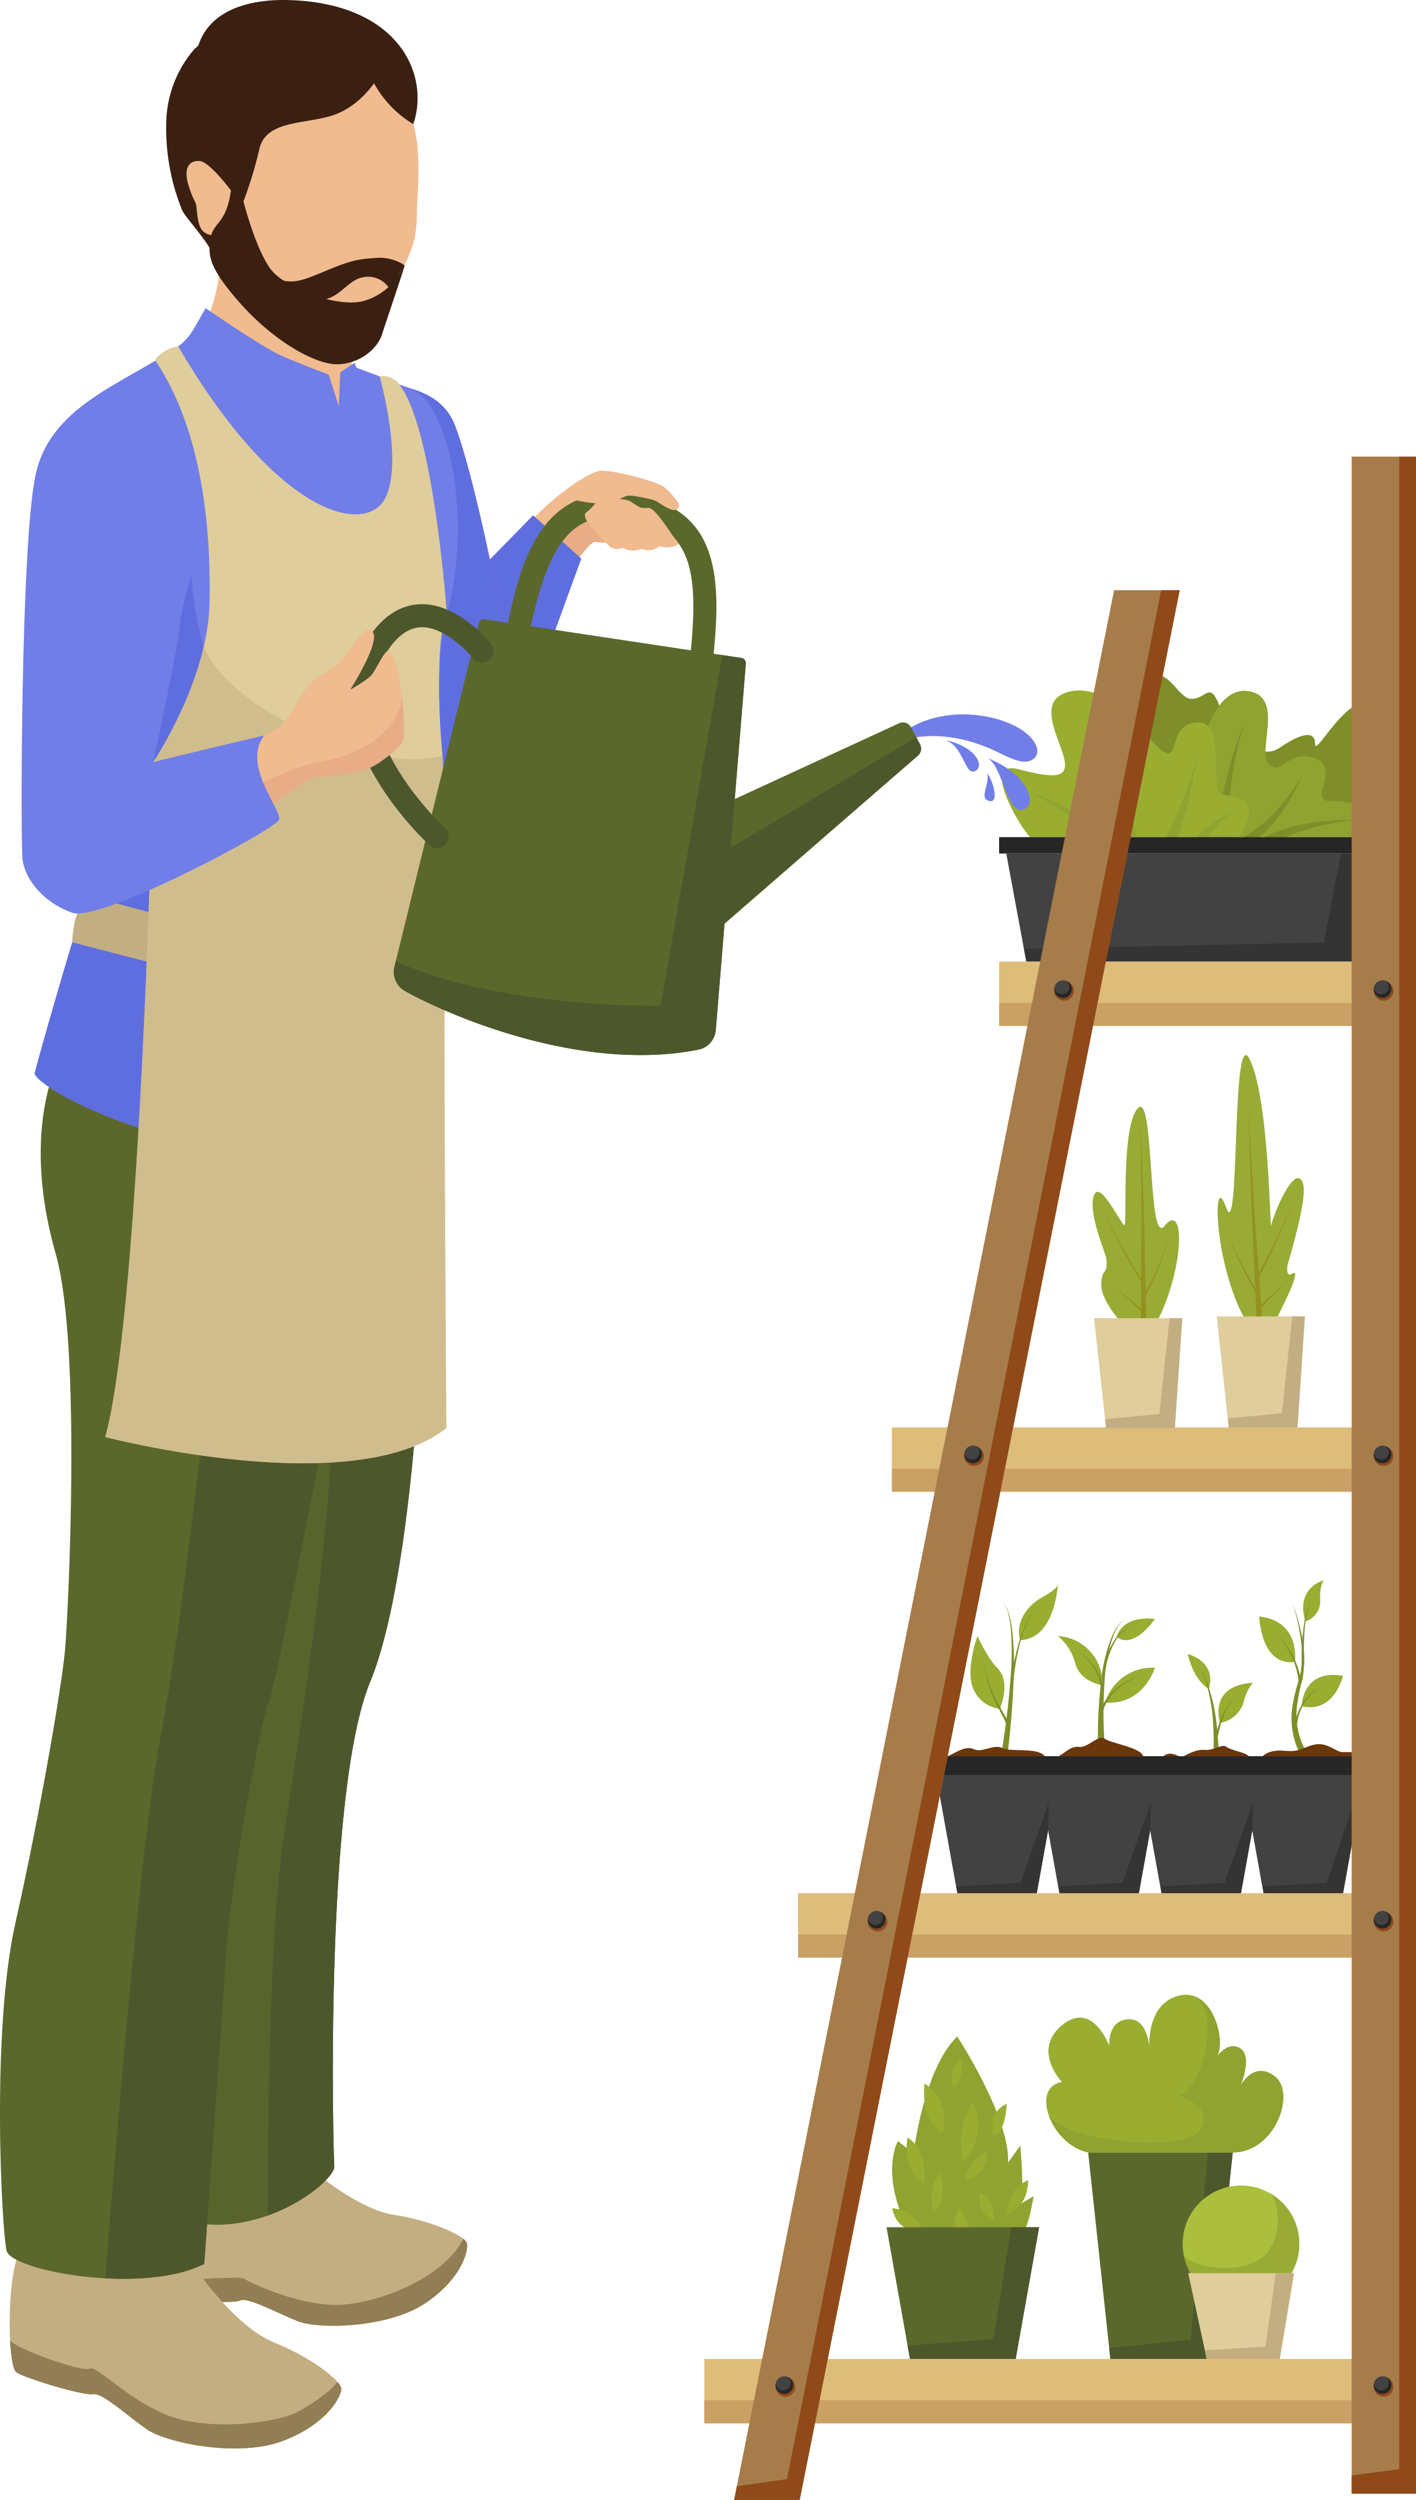 <svg xmlns="http://www.w3.org/2000/svg" width="311.529" height="549.894" viewBox="0 0 311.529 549.894">
  <g id="Grupo_30065" data-name="Grupo 30065" transform="translate(-234.426 -354.881)">
    <g id="Grupo_30000" data-name="Grupo 30000" transform="translate(429.468 802.83)">
      <g id="Grupo_29999" data-name="Grupo 29999" transform="translate(1.228)">
        <path id="Trazado_63544" data-name="Trazado 63544" d="M268.738,467.191c-7.974-14.1-3.443-21.759-3.443-21.759l3.443,2.72s2.143-18.488,9.6-25.745c0,0,11.543,17.586,11.211,27.722l2.653-3.708s1.008,10.382,0,12.856l2.926-1.731s-1.141,8.159-3.722,10.634S268.738,467.191,268.738,467.191Z" transform="translate(-264.013 -422.407)" fill="#90a22f"/>
        <path id="Trazado_63545" data-name="Trazado 63545" d="M266.678,437.732c-1.579-8.776,2.315-13.161,2.315-13.161S272.516,432.345,266.678,437.732Z" transform="translate(-251.12 -410.215)" fill="#9aad31"/>
        <path id="Trazado_63546" data-name="Trazado 63546" d="M264.7,425.761s-1.513,7.038,3.635,10.2C268.336,435.964,269.431,428.627,264.7,425.761Z" transform="translate(-261.303 -403.512)" fill="#9aad31"/>
        <path id="Trazado_63547" data-name="Trazado 63547" d="M266.431,432.5a8.665,8.665,0,0,1,4.69-6.269S272.043,431.1,266.431,432.5Z" transform="translate(-250.389 -400.887)" fill="#9aad31"/>
        <path id="Trazado_63548" data-name="Trazado 63548" d="M265.816,435.449s-1.745-4.8,1.287-8.511C267.1,426.938,269.4,432.046,265.816,435.449Z" transform="translate(-256.667 -396.881)" fill="#9aad31"/>
        <path id="Trazado_63549" data-name="Trazado 63549" d="M265.2,423.966s-1.234,8.047,4.013,10.906A9.862,9.862,0,0,0,265.2,423.966Z" transform="translate(-258.051 -413.624)" fill="#9aad31"/>
        <path id="Trazado_63550" data-name="Trazado 63550" d="M268.013,423.1s-3.091,2.853-1.619,6.647C266.395,429.751,268.869,427.714,268.013,423.1Z" transform="translate(-252.834 -418.48)" fill="#9aad31"/>
        <path id="Trazado_63551" data-name="Trazado 63551" d="M267.817,434.442s0-5.26,4.69-7.271C272.507,427.172,272.779,433.129,267.817,434.442Z" transform="translate(-242.581 -395.562)" fill="#9aad31"/>
        <path id="Trazado_63552" data-name="Trazado 63552" d="M269.952,433.842a5.365,5.365,0,0,1-2.866-6.262S270.5,428.894,269.952,433.842Z" transform="translate(-247.674 -393.264)" fill="#9aad31"/>
        <path id="Trazado_63553" data-name="Trazado 63553" d="M267.589,431.68s-1.519-5.181,2.925-7.038C270.514,424.642,270.209,431.3,267.589,431.68Z" transform="translate(-245.278 -409.816)" fill="#9aad31"/>
        <path id="Trazado_63554" data-name="Trazado 63554" d="M267.409,432.593s-2.561-.6-3.4-4.491c0,0,4.929.159,6.534,4.491Z" transform="translate(-264.011 -390.323)" fill="#9aad31"/>
        <path id="Trazado_63555" data-name="Trazado 63555" d="M267.008,433.19s-2.076-1.672,0-5.088c0,0,2.594,3.184,2.388,5.406S267.008,433.19,267.008,433.19Z" transform="translate(-252.339 -390.323)" fill="#9aad31"/>
      </g>
      <path id="Trazado_63556" data-name="Trazado 63556" d="M297.4,428.733H263.828l5.157,28.985h23.252Z" transform="translate(-263.828 -386.768)" fill="#5b682c"/>
      <path id="Trazado_63557" data-name="Trazado 63557" d="M287.329,428.733l-3.93,24.623-18.874,1.381.528,2.981h23.252l5.16-28.985Z" transform="translate(-259.896 -386.768)" fill="#4d572c"/>
    </g>
    <g id="Grupo_30001" data-name="Grupo 30001" transform="translate(464.594 793.651)">
      <path id="Trazado_63558" data-name="Trazado 63558" d="M302.329,426.253H270.514l4.89,45.44h22.038Z" transform="translate(-261.282 -391.563)" fill="#5b682c"/>
      <path id="Trazado_63559" data-name="Trazado 63559" d="M292.924,426.253l-3.824,41.2-17.889,1.83.261,2.414h22.038l4.887-45.44Z" transform="translate(-257.351 -391.563)" fill="#4d572c"/>
      <path id="Trazado_63560" data-name="Trazado 63560" d="M278.352,455.715c-8.239-1.751-12.81-14.435-5.745-15.476,0,0-6.72-6.952,0-12.511s10.375,4.518,10.375,4.518-.411-5.579,4.133-5.831,4.71,6.448,4.71,6.448-.869-9.825,6.514-11.649,10.474,9.99,8.319,13.466c0,0,2.448-3.628,5.188-1.817s0,8.246,0,8.246,2.912-5.765,7.6-2.1.033,16.71-9.281,16.71Z" transform="translate(-269.123 -421.023)" fill="#9aad31"/>
      <path id="Trazado_63561" data-name="Trazado 63561" d="M277.894,455.571h31.815c9.314,0,13.97-13.048,9.281-16.71s-7.6,2.1-7.6,2.1,2.74-6.428,0-8.246-5.187,1.817-5.187,1.817c1.851-2.992-.166-12.12-5.453-13.486l-.02.02c6.621,2,2.627,20.584-2.846,21.977,0,0,8.252,2.76,4.6,7.642s-28.677,2.886-33.275-3.33l-.006-.013C270.444,450.934,273.688,454.668,277.894,455.571Z" transform="translate(-268.665 -420.879)" fill="#90a22f"/>
    </g>
    <g id="Grupo_30002" data-name="Grupo 30002" transform="translate(494.62 835.62)">
      <path id="Trazado_63562" data-name="Trazado 63562" d="M299.315,440.179a12.833,12.833,0,1,1-12.829-12.83A12.83,12.83,0,0,1,299.315,440.179Z" transform="translate(-273.649 -427.35)" fill="#abbf3c"/>
      <path id="Trazado_63563" data-name="Trazado 63563" d="M299.084,438.754a12.836,12.836,0,0,0-6.474-11.151c2.3,1.937,2.707,9.984-1.221,13.765-4.445,4.259-15.51,2.852-17.7,0v.006a12.832,12.832,0,0,0,25.394-2.62Z" transform="translate(-273.418 -425.925)" fill="#99ab35"/>
      <path id="Trazado_63564" data-name="Trazado 63564" d="M277.909,449.136l-4.076-18.88h23.273l-3.125,18.88Z" transform="translate(-272.614 -410.976)" fill="#dfcd9c"/>
      <path id="Trazado_63565" data-name="Trazado 63565" d="M290,430.256l-2.282,16.157-13.336.792.415,1.931h16.072L294,430.256Z" transform="translate(-269.505 -410.976)" fill="#c3ae81"/>
    </g>
    <g id="Grupo_30004" data-name="Grupo 30004" transform="translate(454.24 503.362)">
      <path id="Trazado_63566" data-name="Trazado 63566" d="M280.108,401.97c-8.053-10.329-10.667-17.619-5.546-22.986s7.43,3.529,10.714,3.529,4.027-4.033,6.136,1.486,8.531,12.511,13.194,9.307,7.874-4,7.874-.876,7.29-11.96,12.9-8.75-4.73,14.581-1.519,16.332-3.337,7.874-3.337,9.042S280.108,401.97,280.108,401.97Z" transform="translate(-242.959 -377.263)" fill="#7f8e29"/>
      <path id="Trazado_63567" data-name="Trazado 63567" d="M275.79,399.023c-.4-8.08,3.522-22.541,11.337-21.142s1.678,13.115,4.312,16,4.372-3.4,10.2-1.274-1.619,9.42,3.211,9.42,13.022,1.313,11.908,7.947H273.853Z" transform="translate(-232.12 -374.316)" fill="#90a22f"/>
      <path id="Trazado_63568" data-name="Trazado 63568" d="M274.685,405.761s.975-6.919,2.581-13.685c.789-3.39,1.745-6.733,2.587-9.2s1.552-4.04,1.552-4.04-.564,1.639-1.187,4.146-1.274,5.911-1.751,9.321c-.995,6.819-1.347,13.685-1.347,13.685Z" transform="translate(-227.432 -368.41)" fill="#7f8e29"/>
      <path id="Trazado_63569" data-name="Trazado 63569" d="M275.474,394.864a17.916,17.916,0,0,0,2.653-1.5,33.881,33.881,0,0,0,5.347-4.491,41.415,41.415,0,0,0,6.163-8.279,41.659,41.659,0,0,1-5.234,9.082,35.583,35.583,0,0,1-5.035,5.333,21.37,21.37,0,0,1-2.793,2.037Z" transform="translate(-222.988 -358.495)" fill="#7f8e29"/>
      <path id="Trazado_63570" data-name="Trazado 63570" d="M276.14,386.667a20.274,20.274,0,0,1,3.237-1.638,38.229,38.229,0,0,1,7.357-2.11,53.722,53.722,0,0,1,10.912-.829,53.922,53.922,0,0,0-10.62,2.017,36.581,36.581,0,0,0-6.76,2.786,17.212,17.212,0,0,0-2.66,1.738Z" transform="translate(-219.235 -350.185)" fill="#7f8e29"/>
      <path id="Trazado_63571" data-name="Trazado 63571" d="M273.849,410.05c-2.627-2.7-10.859-17.068-2.62-14.952,7.94,2.043,11.171,2.162,10.1-2.415s-6.826-13.593,2.163-14.826,16.312,11.41,19.815,13.453.8-6.282,7.4-6.494,2.229,14.952,5.44,15.828,9.042.438,3.788,9.406Z" transform="translate(-267.035 -374.391)" fill="#9aad31"/>
      <path id="Trazado_63572" data-name="Trazado 63572" d="M277,401.511a109.542,109.542,0,0,0-2.162-11.344,55.551,55.551,0,0,0-2.421-7.583,26.433,26.433,0,0,0-1.605-3.257,26.611,26.611,0,0,1,1.95,3.1,56.383,56.383,0,0,1,3.244,7.376,111.681,111.681,0,0,1,3.4,11.271Z" transform="translate(-249.235 -365.633)" fill="#90a22f"/>
      <path id="Trazado_63573" data-name="Trazado 63573" d="M273.087,398.353s2.189-4.385,3.921-9.022c1.8-4.624,3.1-9.427,3.1-9.427s-.7,4.929-1.93,9.785c-1.161,4.863-2.846,9.646-2.846,9.646Z" transform="translate(-236.435 -362.382)" fill="#90a22f"/>
      <path id="Trazado_63574" data-name="Trazado 63574" d="M273.984,388.619a13.605,13.605,0,0,1,1.187-1.466,20.94,20.94,0,0,1,2.952-2.654,20.065,20.065,0,0,1,4.935-2.707,19.761,19.761,0,0,0-4.106,3.6,19.543,19.543,0,0,0-2.123,2.992,11.062,11.062,0,0,0-.7,1.413Z" transform="translate(-231.382 -351.746)" fill="#90a22f"/>
      <path id="Trazado_63575" data-name="Trazado 63575" d="M268.6,381.148a73.834,73.834,0,0,1,8.982,4.007,37.629,37.629,0,0,1,5.791,3.715,20.011,20.011,0,0,1,2.381,2.216l-1.917,1.512A17.626,17.626,0,0,0,282,390.4a36.631,36.631,0,0,0-5.048-4.2A74.726,74.726,0,0,0,268.6,381.148Z" transform="translate(-261.691 -355.379)" fill="#90a22f"/>
      <g id="Grupo_30003" data-name="Grupo 30003" transform="translate(0 35.659)">
        <rect id="Rectángulo_6117" data-name="Rectángulo 6117" width="87.342" height="3.603" fill="#262626"/>
        <path id="Trazado_63576" data-name="Trazado 63576" d="M310.7,383.182H267.8l4.407,23.781h76.981l4.407-23.781Z" transform="translate(-266.232 -379.579)" fill="#424242"/>
        <path id="Trazado_63577" data-name="Trazado 63577" d="M268.384,404.145l65.986-1.392,3.772-19.571h12.152l-4.407,23.781H268.905Z" transform="translate(-262.933 -379.579)" fill="#262626" opacity="0.5"/>
      </g>
    </g>
    <g id="Grupo_30006" data-name="Grupo 30006" transform="translate(439.654 702.462)">
      <path id="Trazado_63578" data-name="Trazado 63578" d="M277.594,417.324s.093-8.305,9.1-6.7C286.7,410.624,284.838,418.982,277.594,417.324Z" transform="translate(-196.459 -389.582)" fill="#9aad31"/>
      <path id="Trazado_63579" data-name="Trazado 63579" d="M276.188,408.482s.312,11.005,7.854,10C284.042,418.485,285.389,409.47,276.188,408.482Z" transform="translate(-204.38 -400.488)" fill="#9aad31"/>
      <path id="Trazado_63580" data-name="Trazado 63580" d="M278.166,416.332s-2.647-6.68,3.993-9.055c0,0-.975,1.36-.763,4.491A4.627,4.627,0,0,1,278.166,416.332Z" transform="translate(-196.168 -407.277)" fill="#9aad31"/>
      <path id="Trazado_63581" data-name="Trazado 63581" d="M279.078,441.132s-.212-.491-.57-1.353a17.719,17.719,0,0,1-1.048-3.795,18.321,18.321,0,0,1,.02-5.519,43.859,43.859,0,0,1,1.519-6.03c1.015-4,.438-8.285-.166-11.324a38.676,38.676,0,0,0-1.367-5.062,38.369,38.369,0,0,1,1.586,5.009,26.7,26.7,0,0,1,.644,11.556,42.588,42.588,0,0,0-1.241,5.97,17.079,17.079,0,0,0,.2,5.188,17.35,17.35,0,0,0,1.121,3.483l.6,1.28Z" transform="translate(-198.34 -402.922)" fill="#7f8e29"/>
      <path id="Trazado_63582" data-name="Trazado 63582" d="M275.185,419.5s-2.76-8.206,7.218-8.816a10.241,10.241,0,0,0-1.9,3.8A6.534,6.534,0,0,1,275.185,419.5Z" transform="translate(-212.001 -388.106)" fill="#9aad31"/>
      <path id="Trazado_63583" data-name="Trazado 63583" d="M273.816,409.721c1.406,6.07,4.61,7.728,4.61,7.728S280.708,412.01,273.816,409.721Z" transform="translate(-217.743 -393.508)" fill="#9aad31"/>
      <path id="Trazado_63584" data-name="Trazado 63584" d="M276.7,433.6a8.092,8.092,0,0,0,.2-1c.1-.577.206-1.526.279-2.634a61.19,61.19,0,0,0-.053-8.219,36.627,36.627,0,0,0-1.393-8.106,13.834,13.834,0,0,0-1.512-3.43,13.846,13.846,0,0,1,1.725,3.356,36.6,36.6,0,0,1,1.9,8.106,61.515,61.515,0,0,1,.544,8.339c-.007,1.154-.047,2.09-.126,2.813a9.258,9.258,0,0,1-.153,1.055Z" transform="translate(-215.501 -390.714)" fill="#7f8e29"/>
      <path id="Trazado_63585" data-name="Trazado 63585" d="M273.068,425.128a7.1,7.1,0,0,1-5.665-4.02c-2.143-3.953.743-11.98.743-11.98s2.13,4.776,4.318,6.972C275.722,419.344,273.068,425.128,273.068,425.128Z" transform="translate(-258.329 -396.849)" fill="#9aad31"/>
      <path id="Trazado_63586" data-name="Trazado 63586" d="M268.524,419.87c-1.141-3.33.988-7.344,4.876-9.473s3.417-3.011,3.417-3.011S276.318,419.558,268.524,419.87Z" transform="translate(-249.287 -406.669)" fill="#9aad31"/>
      <path id="Trazado_63587" data-name="Trazado 63587" d="M267.588,443.415s1.585-8.849,2.275-17.812a69.275,69.275,0,0,0,.073-12.332,18.862,18.862,0,0,0-.9-3.954l-.783-1.327s.305.471.836,1.307a18.5,18.5,0,0,1,1.068,3.947,68.913,68.913,0,0,1,.425,12.4c-.332,9.028-1.572,17.99-1.572,17.99Z" transform="translate(-252.829 -403.255)" fill="#7f8e29"/>
      <g id="Grupo_30005" data-name="Grupo 30005" transform="translate(0 8.428)">
        <path id="Trazado_63588" data-name="Trazado 63588" d="M270.847,435.592a102.9,102.9,0,0,1,.8-14.13,34.407,34.407,0,0,1,2.4-9.4,9.882,9.882,0,0,1,1.731-2.687c.577-.511.9-.8.9-.8s-.312.312-.862.849a9.827,9.827,0,0,0-1.566,2.727,33.923,33.923,0,0,0-1.891,9.393,101.949,101.949,0,0,0-.079,13.99Z" transform="translate(-234.523 -408.404)" fill="#7f8e29"/>
        <path id="Trazado_63589" data-name="Trazado 63589" d="M276.3,415.4s1.234-1.572,4.876-1.221,4.126-.935,6.753-1.4,4.6,1.685,5.917,1.685,3.94-.119,4.239.936Z" transform="translate(-203.749 -385.079)" fill="#6b360a"/>
        <path id="Trazado_63590" data-name="Trazado 63590" d="M273.01,415.058s1.1-1.307,3.41,0h1.061s2.594-1.639,4.6-1.413,3.834-1.44,4.8-.663,4.4,1.221,4.889,2.076l-12.73,1.526Z" transform="translate(-222.283 -384.739)" fill="#6b360a"/>
        <path id="Trazado_63591" data-name="Trazado 63591" d="M265.855,414.881c2.149-1,3.974-2.4,5.8-1.559s4.345-1.214,6.249-.259,7.728-.259,9.354,1.818C288.8,416.832,265.855,414.881,265.855,414.881Z" transform="translate(-262.592 -384.562)" fill="#6b360a"/>
        <path id="Trazado_63592" data-name="Trazado 63592" d="M288.229,443.23H270.77l-5.406-30.113h28.27Z" transform="translate(-265.363 -382.8)" fill="#424242"/>
        <path id="Trazado_63593" data-name="Trazado 63593" d="M291.613,443.23H274.154l-5.406-30.113h28.268Z" transform="translate(-246.292 -382.8)" fill="#424242"/>
        <path id="Trazado_63594" data-name="Trazado 63594" d="M295,443.23H277.539l-5.406-30.113H300.4Z" transform="translate(-227.221 -382.8)" fill="#424242"/>
        <path id="Trazado_63595" data-name="Trazado 63595" d="M298.381,443.23H280.924l-5.406-30.113h28.269Z" transform="translate(-208.151 -382.8)" fill="#424242"/>
        <path id="Trazado_63596" data-name="Trazado 63596" d="M338.544,413.118H265.363l5.406,30.113h17.459l2.5-13.917,2.5,13.917h17.459l2.5-13.917,2.5,13.917H333.14l2.5-13.917,2.5,13.917h17.457L361,413.118Z" transform="translate(-265.363 -382.8)" fill="#424242"/>
        <rect id="Rectángulo_6118" data-name="Rectángulo 6118" width="96.265" height="4.103" transform="translate(0 30.317)" fill="#262626"/>
        <path id="Trazado_63597" data-name="Trazado 63597" d="M280.253,432.312l-14.116.786h0l.269,1.5h17.459l2.5-13.917.135-6.03Z" transform="translate(-261 -374.167)" fill="#262626" opacity="0.5"/>
        <path id="Trazado_63598" data-name="Trazado 63598" d="M283.639,432.312l-14.114.786h0l.267,1.5h17.459l2.5-13.917.138-6.03Z" transform="translate(-241.916 -374.167)" fill="#262626" opacity="0.5"/>
        <path id="Trazado_63599" data-name="Trazado 63599" d="M287.029,432.312l-14.117.786h0l.27,1.5h17.459l2.5-13.917.135-6.03Z" transform="translate(-222.833 -374.167)" fill="#262626" opacity="0.5"/>
        <path id="Trazado_63600" data-name="Trazado 63600" d="M290.414,438.677l-14.114.786h0l.27,1.5h17.46l2.5-13.917,2.354-13.525Z" transform="translate(-203.748 -380.532)" fill="#262626" opacity="0.5"/>
        <path id="Trazado_63601" data-name="Trazado 63601" d="M269.525,416.557c1.493-.723,2.74-2.335,4.617-2.076s4.139-2.78,5.619-1.765,7.974,1.9,8.438,3.841Z" transform="translate(-241.917 -386.238)" fill="#6b360a"/>
        <path id="Trazado_63602" data-name="Trazado 63602" d="M279.311,419.954a10.434,10.434,0,0,0-9.8-10.826,11.678,11.678,0,0,1,3.814,6.056C274.5,419.364,279.311,419.954,279.311,419.954Z" transform="translate(-241.984 -405.277)" fill="#9aad31"/>
        <path id="Trazado_63603" data-name="Trazado 63603" d="M271.076,417.862a10.9,10.9,0,0,1,10.959-7.682S279.64,418.459,271.076,417.862Z" transform="translate(-233.179 -399.357)" fill="#9aad31"/>
        <path id="Trazado_63604" data-name="Trazado 63604" d="M271.459,412.617s.9-4.776,8.418-3.98C279.877,408.637,275.326,415.483,271.459,412.617Z" transform="translate(-231.021 -408.547)" fill="#9aad31"/>
        <path id="Trazado_63605" data-name="Trazado 63605" d="M275.173,418.356a8.478,8.478,0,0,0-1.493-4.836,16.83,16.83,0,0,0-3.5-3.907,16.8,16.8,0,0,1,3.741,3.748,8.994,8.994,0,0,1,1.831,5.042Z" transform="translate(-238.238 -402.545)" fill="#7f8e29"/>
        <path id="Trazado_63606" data-name="Trazado 63606" d="M271.01,418.338a18.391,18.391,0,0,1,2.348-5.977,8.161,8.161,0,0,1,3.164-3.025,7.753,7.753,0,0,1,1.91-.577,7.828,7.828,0,0,0-1.871.657,8.006,8.006,0,0,0-2.958,3.1,17.991,17.991,0,0,0-2.03,5.917Z" transform="translate(-233.551 -407.356)" fill="#7f8e29"/>
        <path id="Trazado_63607" data-name="Trazado 63607" d="M270.889,419.235a7.862,7.862,0,0,1,.7-2.076,11.228,11.228,0,0,1,2.926-3.675,14.841,14.841,0,0,1,4.014-2.362c1.174-.478,1.99-.71,1.99-.71A16.485,16.485,0,0,0,274.7,413.7a9.75,9.75,0,0,0-3.231,5.605Z" transform="translate(-234.232 -398.044)" fill="#7f8e29"/>
      </g>
      <path id="Trazado_63608" data-name="Trazado 63608" d="M272.052,424.279a9.668,9.668,0,0,0-.9-2.149c-.657-1.274-1.586-2.959-2.309-4.75a24.592,24.592,0,0,1-1.784-7.436,24.765,24.765,0,0,0,2.05,7.33c.783,1.731,1.758,3.37,2.474,4.624a10.879,10.879,0,0,1,1.021,2.222Z" transform="translate(-255.821 -392.252)" fill="#7f8e29"/>
      <path id="Trazado_63609" data-name="Trazado 63609" d="M267.925,426.114a55.593,55.593,0,0,1,1.652-9.466,26.588,26.588,0,0,1,2.408-6.143,6.748,6.748,0,0,1,1.931-2.269,6.781,6.781,0,0,0-1.851,2.315,26,26,0,0,0-2.2,6.17,54.9,54.9,0,0,0-1.367,9.433Z" transform="translate(-250.931 -401.874)" fill="#7f8e29"/>
      <path id="Trazado_63610" data-name="Trazado 63610" d="M274.7,421.144a29.035,29.035,0,0,1,1.691-5.466,13.426,13.426,0,0,1,2-3.376,6.431,6.431,0,0,1,1.313-1.194,6.548,6.548,0,0,0-1.247,1.254,13.4,13.4,0,0,0-1.8,3.423,28.54,28.54,0,0,0-1.386,5.453Z" transform="translate(-212.762 -385.7)" fill="#7f8e29"/>
      <path id="Trazado_63611" data-name="Trazado 63611" d="M276.689,408.99a21.662,21.662,0,0,1,3.947,5.042,16.651,16.651,0,0,1,1.97,6.143l-.57.033a16.2,16.2,0,0,0-1.652-6.043A21.656,21.656,0,0,0,276.689,408.99Z" transform="translate(-201.557 -397.627)" fill="#7f8e29"/>
      <path id="Trazado_63612" data-name="Trazado 63612" d="M277.355,420.951a11.7,11.7,0,0,1,1.844-6.163,10.633,10.633,0,0,1,3.138-3.078,11.528,11.528,0,0,1,1.751-.969,11.232,11.232,0,0,0-4.643,4.2,10.9,10.9,0,0,0-1.426,4.047,8.4,8.4,0,0,0-.093,1.917Z" transform="translate(-197.805 -387.756)" fill="#7f8e29"/>
      <path id="Trazado_63613" data-name="Trazado 63613" d="M277.6,422.714a60.9,60.9,0,0,1,.365-7.735,20.062,20.062,0,0,1,1.214-5.174,4.562,4.562,0,0,1,1.353-1.977,4.542,4.542,0,0,0-1.274,2.01,19.785,19.785,0,0,0-1,5.167,59.333,59.333,0,0,0-.08,7.682Z" transform="translate(-196.449 -404.173)" fill="#7f8e29"/>
    </g>
    <g id="Grupo_30021" data-name="Grupo 30021" transform="translate(389.382 455.316)">
      <g id="Grupo_30011" data-name="Grupo 30011" transform="translate(0 111.088)">
        <g id="Grupo_30007" data-name="Grupo 30007" transform="translate(64.858)">
          <rect id="Rectángulo_6119" data-name="Rectángulo 6119" width="84.641" height="14.154" fill="#debc7a"/>
        </g>
        <g id="Grupo_30008" data-name="Grupo 30008" transform="translate(41.266 102.461)">
          <rect id="Rectángulo_6120" data-name="Rectángulo 6120" width="107.707" height="14.147" fill="#debc7a"/>
        </g>
        <g id="Grupo_30009" data-name="Grupo 30009" transform="translate(20.626 204.915)">
          <rect id="Rectángulo_6121" data-name="Rectángulo 6121" width="127.821" height="14.153" fill="#debc7a"/>
        </g>
        <g id="Grupo_30010" data-name="Grupo 30010" transform="translate(0 307.376)">
          <rect id="Rectángulo_6122" data-name="Rectángulo 6122" width="147.919" height="14.147" fill="#debc7a"/>
        </g>
      </g>
      <rect id="Rectángulo_6123" data-name="Rectángulo 6123" width="149.497" height="5.063" transform="translate(0 427.547)" fill="#cba065"/>
      <rect id="Rectángulo_6124" data-name="Rectángulo 6124" width="125.912" height="5.07" transform="translate(20.626 325.087)" fill="#cba065"/>
      <rect id="Rectángulo_6125" data-name="Rectángulo 6125" width="107.044" height="5.063" transform="translate(41.266 222.633)" fill="#cba065"/>
      <rect id="Rectángulo_6126" data-name="Rectángulo 6126" width="83.46" height="5.07" transform="translate(64.858 120.172)" fill="#cba065"/>
      <path id="Trazado_63614" data-name="Trazado 63614" d="M258.773,794.525H273.2L356.8,374.45H342.368Z" transform="translate(-252.216 -345.066)" fill="#a67c4b"/>
      <g id="Grupo_30012" data-name="Grupo 30012" transform="translate(142.423)">
        <rect id="Rectángulo_6127" data-name="Rectángulo 6127" width="14.15" height="448.077" fill="#a67c4b"/>
      </g>
      <path id="Trazado_63615" data-name="Trazado 63615" d="M289.71,370.021v442.7l-10.455,1.365V818.1H293.4V370.021Z" transform="translate(-136.831 -370.021)" fill="#904a19"/>
      <path id="Trazado_63616" data-name="Trazado 63616" d="M352.72,374.45,270.4,789.944,259.377,791.5l-.6,3.026H273.2L356.8,374.45Z" transform="translate(-252.216 -345.066)" fill="#904a19"/>
      <g id="Grupo_30013" data-name="Grupo 30013" transform="translate(76.992 115.195)">
        <path id="Trazado_63617" data-name="Trazado 63617" d="M273.716,389.573a2.163,2.163,0,1,1-2.163-2.163A2.163,2.163,0,0,1,273.716,389.573Z" transform="translate(-269.391 -387.251)" fill="#904a19"/>
        <path id="Trazado_63618" data-name="Trazado 63618" d="M273.272,389.323a1.94,1.94,0,1,1-1.944-1.937A1.941,1.941,0,0,1,273.272,389.323Z" transform="translate(-269.391 -387.386)" fill="#424242"/>
        <path id="Trazado_63619" data-name="Trazado 63619" d="M272.111,387.41a1.654,1.654,0,1,1-2.7,1.512c-.007.086-.02.173-.02.265a1.94,1.94,0,1,0,2.72-1.778Z" transform="translate(-269.391 -387.251)" fill="#262626"/>
      </g>
      <g id="Grupo_30014" data-name="Grupo 30014" transform="translate(147.276 115.195)">
        <path id="Trazado_63620" data-name="Trazado 63620" d="M284.311,389.573a2.163,2.163,0,1,1-2.162-2.163A2.163,2.163,0,0,1,284.311,389.573Z" transform="translate(-279.986 -387.251)" fill="#904a19"/>
        <path id="Trazado_63621" data-name="Trazado 63621" d="M283.86,389.323a1.937,1.937,0,1,1-1.937-1.937A1.935,1.935,0,0,1,283.86,389.323Z" transform="translate(-279.986 -387.386)" fill="#424242"/>
        <path id="Trazado_63622" data-name="Trazado 63622" d="M282.706,387.41a1.654,1.654,0,1,1-2.7,1.512,1.7,1.7,0,0,0-.02.265,1.937,1.937,0,1,0,2.72-1.778Z" transform="translate(-279.986 -387.251)" fill="#262626"/>
      </g>
      <g id="Grupo_30015" data-name="Grupo 30015" transform="translate(57.184 217.546)">
        <path id="Trazado_63623" data-name="Trazado 63623" d="M270.73,405a2.163,2.163,0,1,1-2.163-2.162A2.163,2.163,0,0,1,270.73,405Z" transform="translate(-266.405 -402.674)" fill="#904a19"/>
        <path id="Trazado_63624" data-name="Trazado 63624" d="M270.279,404.752a1.937,1.937,0,1,1-1.937-1.937A1.937,1.937,0,0,1,270.279,404.752Z" transform="translate(-266.405 -402.815)" fill="#424242"/>
        <path id="Trazado_63625" data-name="Trazado 63625" d="M269.125,402.84a1.653,1.653,0,1,1-2.7,1.506,1.87,1.87,0,0,0-.02.265,1.937,1.937,0,1,0,2.72-1.771Z" transform="translate(-266.405 -402.674)" fill="#262626"/>
      </g>
      <g id="Grupo_30016" data-name="Grupo 30016" transform="translate(147.276 217.546)">
        <path id="Trazado_63626" data-name="Trazado 63626" d="M284.311,405a2.163,2.163,0,1,1-2.162-2.162A2.163,2.163,0,0,1,284.311,405Z" transform="translate(-279.986 -402.674)" fill="#904a19"/>
        <path id="Trazado_63627" data-name="Trazado 63627" d="M283.86,404.752a1.937,1.937,0,1,1-1.937-1.937A1.936,1.936,0,0,1,283.86,404.752Z" transform="translate(-279.986 -402.815)" fill="#424242"/>
        <path id="Trazado_63628" data-name="Trazado 63628" d="M282.706,402.84a1.653,1.653,0,1,1-2.7,1.506,1.835,1.835,0,0,0-.02.265,1.937,1.937,0,1,0,2.72-1.771Z" transform="translate(-279.986 -402.674)" fill="#262626"/>
      </g>
      <g id="Grupo_30017" data-name="Grupo 30017" transform="translate(35.956 319.897)">
        <path id="Trazado_63629" data-name="Trazado 63629" d="M267.53,420.433a2.163,2.163,0,1,1-2.162-2.163A2.157,2.157,0,0,1,267.53,420.433Z" transform="translate(-263.205 -418.097)" fill="#904a19"/>
        <path id="Trazado_63630" data-name="Trazado 63630" d="M267.086,420.188a1.94,1.94,0,1,1-1.937-1.944A1.94,1.94,0,0,1,267.086,420.188Z" transform="translate(-263.205 -418.244)" fill="#424242"/>
        <path id="Trazado_63631" data-name="Trazado 63631" d="M265.932,418.27a1.64,1.64,0,0,1,.584,1.26,1.654,1.654,0,0,1-3.29.246,1.779,1.779,0,0,0-.02.265,1.94,1.94,0,1,0,2.727-1.771Z" transform="translate(-263.205 -418.097)" fill="#262626"/>
      </g>
      <g id="Grupo_30018" data-name="Grupo 30018" transform="translate(147.276 319.897)">
        <path id="Trazado_63632" data-name="Trazado 63632" d="M284.311,420.433a2.163,2.163,0,1,1-2.162-2.163A2.157,2.157,0,0,1,284.311,420.433Z" transform="translate(-279.986 -418.097)" fill="#904a19"/>
        <path id="Trazado_63633" data-name="Trazado 63633" d="M283.86,420.188a1.937,1.937,0,1,1-1.937-1.944A1.935,1.935,0,0,1,283.86,420.188Z" transform="translate(-279.986 -418.244)" fill="#424242"/>
        <path id="Trazado_63634" data-name="Trazado 63634" d="M282.706,418.27a1.653,1.653,0,1,1-2.7,1.506,1.763,1.763,0,0,0-.02.265,1.937,1.937,0,1,0,2.72-1.771Z" transform="translate(-279.986 -418.097)" fill="#262626"/>
      </g>
      <g id="Grupo_30019" data-name="Grupo 30019" transform="translate(15.677 422.262)">
        <path id="Trazado_63635" data-name="Trazado 63635" d="M264.473,435.861a2.163,2.163,0,1,1-2.163-2.163A2.163,2.163,0,0,1,264.473,435.861Z" transform="translate(-260.148 -433.539)" fill="#904a19"/>
        <path id="Trazado_63636" data-name="Trazado 63636" d="M264.022,435.612a1.937,1.937,0,1,1-1.937-1.937A1.929,1.929,0,0,1,264.022,435.612Z" transform="translate(-260.148 -433.675)" fill="#424242"/>
        <path id="Trazado_63637" data-name="Trazado 63637" d="M262.868,433.7a1.654,1.654,0,1,1-2.7,1.512,1.706,1.706,0,0,0-.02.266,1.937,1.937,0,1,0,2.72-1.778Z" transform="translate(-260.148 -433.539)" fill="#262626"/>
      </g>
      <g id="Grupo_30020" data-name="Grupo 30020" transform="translate(147.276 422.262)">
        <path id="Trazado_63638" data-name="Trazado 63638" d="M284.311,435.861a2.163,2.163,0,1,1-2.162-2.163A2.163,2.163,0,0,1,284.311,435.861Z" transform="translate(-279.986 -433.539)" fill="#904a19"/>
        <path id="Trazado_63639" data-name="Trazado 63639" d="M283.86,435.612a1.937,1.937,0,1,1-1.937-1.937A1.929,1.929,0,0,1,283.86,435.612Z" transform="translate(-279.986 -433.675)" fill="#424242"/>
        <path id="Trazado_63640" data-name="Trazado 63640" d="M282.706,433.7a1.654,1.654,0,1,1-2.7,1.512,1.706,1.706,0,0,0-.02.266,1.937,1.937,0,1,0,2.72-1.778Z" transform="translate(-279.986 -433.539)" fill="#262626"/>
      </g>
    </g>
    <g id="Grupo_30022" data-name="Grupo 30022" transform="translate(502.104 586.957)">
      <path id="Trazado_63641" data-name="Trazado 63641" d="M290.153,436.207c2.275-7.748,4.245-15.782,3.43-18.13-1.692-4.909-6.7,7.251-6.972,9.267s-.4-27.211-4.644-36.366-2.143,41.407-5.32,32.333-2.726,14.455,5.32,26.548l2.886,2.813s.232-.663.624-1.811l.259.829s5.095-9.313,5.977-12.637S289.748,440.519,290.153,436.207Z" transform="translate(-274.605 -389.865)" fill="#99ab35"/>
      <path id="Trazado_63642" data-name="Trazado 63642" d="M277.421,422.956l-2.644-24.426h19.4l-1.62,24.426Z" transform="translate(-274.777 -341.047)" fill="#dfcd9c"/>
      <path id="Trazado_63643" data-name="Trazado 63643" d="M289.328,398.53l-2.252,21.288-11.933,1.162.214,1.976H290.5l1.62-24.426Z" transform="translate(-272.713 -341.047)" fill="#c3ae81"/>
      <path id="Trazado_63644" data-name="Trazado 63644" d="M277.457,437.724s-.531-11.529-1.062-23.059c-.179-5.771-.358-11.543-.5-15.875-.093-4.325-.007-7.211-.007-7.211s-.006,2.886.2,7.2c.252,4.325.584,10.083.916,15.848.836,11.51,1.672,23.012,1.672,23.012Z" transform="translate(-268.708 -380.204)" fill="#94921f"/>
      <path id="Trazado_63645" data-name="Trazado 63645" d="M275.144,395.626a15.879,15.879,0,0,0,.663,2.388,40.227,40.227,0,0,0,2.2,4.969c1.8,3.529,3.96,6.839,3.96,6.839l-.411.265s-2.07-3.4-3.768-7a40.646,40.646,0,0,1-2.057-5.055A15.731,15.731,0,0,1,275.144,395.626Z" transform="translate(-272.711 -357.41)" fill="#94921f"/>
      <path id="Trazado_63646" data-name="Trazado 63646" d="M284.327,394.6s-1.585,4.564-3.622,8.949c-1.983,4.4-4.159,8.71-4.159,8.71l-.438-.226s2.282-4.252,4.378-8.6C282.629,399.116,284.327,394.6,284.327,394.6Z" transform="translate(-267.28 -363.196)" fill="#94921f"/>
      <path id="Trazado_63647" data-name="Trazado 63647" d="M276.162,403.339s1.612-1.605,3.31-3.118c1.678-1.539,3.509-2.892,3.509-2.892s-1.758,1.453-3.343,3.065c-1.605,1.605-3.125,3.284-3.125,3.284Z" transform="translate(-266.976 -347.816)" fill="#94921f"/>
    </g>
    <g id="Grupo_30023" data-name="Grupo 30023" transform="translate(474.805 598.332)">
      <path id="Trazado_63648" data-name="Trazado 63648" d="M273.6,424.517c-2.647-7.145-3.35-10.913-2.727-13.175,1.3-4.723,6.793,7.98,6.919,6.07.272-4.319-.5-20.525,2.488-25.089,4.166-6.355,2.3,30.243,6.183,25.487,4.882-5.984,4.352,10.839-2.541,22.72l-2.567,2.826-.7-1.658-.192.789s-8.14-6.879-7.907-12.186C272.7,427.051,274.251,428.557,273.6,424.517Z" transform="translate(-270.662 -391.58)" fill="#99ab35"/>
      <path id="Trazado_63649" data-name="Trazado 63649" d="M273.633,435.59s-.219-10.886-.444-21.779c-.186-5.439-.378-10.879-.524-14.959-.179-4.08-.438-6.793-.438-6.793s.186,2.713.259,6.8c.033,4.08.08,9.519.126,14.966-.073,10.879-.146,21.765-.146,21.765Z" transform="translate(-261.845 -388.875)" fill="#94921f"/>
      <path id="Trazado_63650" data-name="Trazado 63650" d="M277.917,395.823a15.359,15.359,0,0,1-.478,2.282,39.235,39.235,0,0,1-1.784,4.823c-1.486,3.429-3.337,6.687-3.337,6.687l.411.219s1.758-3.33,3.144-6.819a38.311,38.311,0,0,0,1.632-4.889A14.65,14.65,0,0,0,277.917,395.823Z" transform="translate(-261.332 -367.676)" fill="#94921f"/>
      <path id="Trazado_63651" data-name="Trazado 63651" d="M271,394.994s1.791,4.193,4.006,8.186c2.163,4.02,4.5,7.947,4.5,7.947l.4-.239s-2.435-3.854-4.7-7.814C272.9,399.134,271,394.994,271,394.994Z" transform="translate(-268.746 -372.346)" fill="#94921f"/>
      <path id="Trazado_63652" data-name="Trazado 63652" d="M278.189,402.781s-1.639-1.406-3.35-2.727c-1.692-1.347-3.516-2.5-3.516-2.5s1.758,1.254,3.37,2.674,3.178,2.892,3.178,2.892Z" transform="translate(-266.938 -357.924)" fill="#94921f"/>
      <path id="Trazado_63653" data-name="Trazado 63653" d="M273.354,422.757,270.71,398.59h19.4l-1.623,24.168Z" transform="translate(-270.392 -352.089)" fill="#dfcd9c"/>
      <path id="Trazado_63654" data-name="Trazado 63654" d="M285.26,398.59l-2.254,21.069-11.929,1.151.213,1.948h15.138l1.623-24.168Z" transform="translate(-268.327 -352.089)" fill="#c3ae81"/>
    </g>
    <g id="Grupo_30064" data-name="Grupo 30064" transform="translate(234.426 354.881)">
      <g id="Grupo_30024" data-name="Grupo 30024" transform="translate(191 157.145)">
        <path id="Trazado_63655" data-name="Trazado 63655" d="M272.649,381.4c9.2-5.26,22.1-2.421,26.3,2.2,2.017,2.222,1.9,4.139.212,5.035-2.388,1.28-6.209-1.36-9.678-2.78-6.68-2.713-14.621-3.947-23.516,0S272.649,381.4,272.649,381.4Z" transform="translate(-263.218 -378.569)" fill="#717ee7"/>
        <path id="Trazado_63656" data-name="Trazado 63656" d="M265.756,379.416c6.965,1.42,8.9,5.864,6.66,6.853C270.094,387.3,269.995,380.63,265.756,379.416Z" transform="translate(-248.922 -373.801)" fill="#717ee7"/>
        <path id="Trazado_63657" data-name="Trazado 63657" d="M267.174,380.014c3.29,1.7,4.152,11.748,7.476,11.437S277.476,384.22,267.174,380.014Z" transform="translate(-240.934 -370.432)" fill="#717ee7"/>
        <path id="Trazado_63658" data-name="Trazado 63658" d="M267.706,380.522c.5,2.64-2.05,5.765.59,6.116C270.28,386.9,268.934,382.253,267.706,380.522Z" transform="translate(-241.466 -367.57)" fill="#717ee7"/>
      </g>
      <g id="Grupo_30025" data-name="Grupo 30025" transform="translate(30.4 473.814)">
        <path id="Trazado_63659" data-name="Trazado 63659" d="M239.018,435.029c-.239,7.437,3.921,21.778,5.758,22.621s14.939,1.671,16.677.882,7.974,2.693,12.63,4.537,19.881,1.526,28.034-3.907,9.692-11.848,9.174-13.347-7.45-4.8-15.947-6.123-19.3-10.707-21.626-13.049S239.018,435.029,239.018,435.029Z" transform="translate(-239.008 -426.306)" fill="#c3ae81"/>
      </g>
      <g id="Grupo_30026" data-name="Grupo 30026" transform="translate(34.045 492.448)">
        <path id="Trazado_63660" data-name="Trazado 63660" d="M308.2,429.991a2.316,2.316,0,0,0-.77-.876c-4.266,8.558-17.838,13.8-26.362,14.481-9.062.723-20.7-4.916-21.851-5.692-1.061-.71-15.078.723-19.656,0,.8,2.169,1.572,3.668,2.123,3.921,1.844.842,14.939,1.671,16.677.882s7.974,2.693,12.63,4.537,19.881,1.526,28.034-3.907S308.714,431.49,308.2,429.991Z" transform="translate(-239.558 -429.115)" fill="#917e54"/>
      </g>
      <g id="Grupo_30027" data-name="Grupo 30027" transform="translate(32.009 224.818)">
        <path id="Trazado_63661" data-name="Trazado 63661" d="M300.094,394.894c2.461,45.832-1.287,114.531-11.41,139s-8.153,103.386-7.894,106.563-15.563,15.954-32.094,12.166-6.335-66.423-6.335-66.423l16.916-133.688,29.5-63.743Z" transform="translate(-239.251 -388.771)" fill="#5b682c"/>
      </g>
      <g id="Grupo_30028" data-name="Grupo 30028" transform="translate(32.009 224.818)" opacity="0.2">
        <path id="Trazado_63662" data-name="Trazado 63662" d="M300.094,394.894c2.461,45.832-1.287,114.531-11.41,139s-8.153,103.386-7.894,106.563-15.563,15.954-32.094,12.166-6.335-66.423-6.335-66.423l16.916-133.688,29.5-63.743Z" transform="translate(-239.251 -388.771)" fill="#4d572c"/>
      </g>
      <path id="Trazado_63663" data-name="Trazado 63663" d="M246.916,567.144c-3.337,21.619-3.609,66.1-3.609,84.148,8.67-3.1,14.8-8.843,14.634-10.833-.259-3.177-2.236-82.1,7.894-106.563s13.871-93.17,11.41-139l-11.317-6.123-8.02,78.218C257.437,501.059,250.949,541.034,246.916,567.144Z" transform="translate(-184.393 -163.953)" fill="#4d572c"/>
      <g id="Grupo_30029" data-name="Grupo 30029" transform="translate(2.12 495.438)">
        <path id="Trazado_63664" data-name="Trazado 63664" d="M236.241,431.2c-2.216,7.609-1.738,23.4-.073,24.7s14.919,5.274,16.916,4.876,7.483,4.677,11.781,7.682,20.041,6.3,29.872,2.634,13.108-9.924,12.969-11.6-6.388-6.72-14.78-10.1-17.009-15.636-18.773-18.607S236.241,431.2,236.241,431.2Z" transform="translate(-234.745 -429.566)" fill="#c3ae81"/>
      </g>
      <g id="Grupo_30030" data-name="Grupo 30030" transform="translate(0 220.115)">
        <path id="Trazado_63665" data-name="Trazado 63665" d="M255.568,388.062c-13.659,14.521-14.6,35.7-8.883,55.7s2.746,79.531,2.036,87.26-5.453,35.716-10.886,59.809-3.005,67.816-1.964,72.208,29.865,9.745,43.484,2.9c0,0,3.94-53.979,4.79-68.108s7.469-50.96,9.446-55.59,19.3-94.888,19.888-105.157,3.164-36.054,3.164-36.054Z" transform="translate(-234.426 -388.062)" fill="#5b682c"/>
      </g>
      <g id="Grupo_30031" data-name="Grupo 30031" transform="translate(2.216 514.644)">
        <path id="Trazado_63666" data-name="Trazado 63666" d="M307.625,443.181a2.994,2.994,0,0,0-.823-1.406c-1.891,2.368-5.911,5.015-8.916,6.654-3.443,1.871-16.412,4.073-26.017,1.473s-18.077-12.007-19.576-11.078-17.427-4.7-17.466-6.362l-.066.206c.2,3.635.67,6.4,1.327,6.919,1.665,1.3,14.919,5.274,16.916,4.876s7.483,4.677,11.788,7.682,20.034,6.3,29.865,2.634S307.764,444.853,307.625,443.181Z" transform="translate(-234.76 -432.461)" fill="#917e54"/>
      </g>
      <g id="Grupo_30032" data-name="Grupo 30032" transform="translate(23.159 228.944)">
        <path id="Trazado_63667" data-name="Trazado 63667" d="M293.813,429.58c.577-10.275,3.164-36.054,3.164-36.054L277.5,389.393c-3.861,5.785-10.415,17.347-10.415,17.347-5.619,50.94-11.914,109.562-17.022,135.838s-12.146,119.015-12.146,119.015h0c7.828.425,16.113-.312,21.772-3.157,0,0,3.94-53.979,4.79-68.108s7.469-50.96,9.446-55.59S293.229,439.849,293.813,429.58Z" transform="translate(-237.917 -389.393)" fill="#4d572c"/>
      </g>
      <g id="Grupo_30033" data-name="Grupo 30033" transform="translate(154.738 158.903)">
        <path id="Trazado_63668" data-name="Trazado 63668" d="M259.623,398.015l41.01-18.906a2.032,2.032,0,0,1,2.813.8l1.983,3.748a2.035,2.035,0,0,1-.378,2.408l-47.3,41.129Z" transform="translate(-257.752 -378.835)" fill="#5b682c"/>
      </g>
      <g id="Grupo_30034" data-name="Grupo 30034" transform="translate(156.781 162.176)">
        <path id="Trazado_63669" data-name="Trazado 63669" d="M258.06,422.427l45.255-39.139a2.035,2.035,0,0,0,.378-2.408l-.823-1.552L262.053,403.6Z" transform="translate(-258.06 -379.328)" fill="#4d572c"/>
      </g>
      <g id="Grupo_30035" data-name="Grupo 30035" transform="translate(115.984 103.546)">
        <path id="Trazado_63670" data-name="Trazado 63670" d="M251.91,382.419c6.1-6.753,13.533-11.556,15.941-11.9,1.8-.245,8.7,1.148,13.287,3.031,1.579.644,3.622,3.377,3.921,3.834,1.413,2.169-3.1,2.368-2.368,2.693s-8.12,6.156-9.168,5.937c-.351-.08-3.887.624-6.527.086-1.207-.245-4.77,5.161-5.745,6.2-2.229,2.348-2.906-2.183-2.906-2.183Z" transform="translate(-251.91 -370.49)" fill="#f0bb8f"/>
      </g>
      <g id="Grupo_30036" data-name="Grupo 30036" transform="translate(121.649 112.323)">
        <path id="Trazado_63671" data-name="Trazado 63671" d="M252.764,378.839s3.516,4.677,3.735,5.227c.033.08.179.146.411.2,1.353-1.712,4.219-5.831,5.274-5.619,2.64.537,6.176-.166,6.527-.086a5.053,5.053,0,0,0,1.917-.756c-3.191-2.454-8.266-6.043-8.392-5.99C262.051,371.886,253.633,377.538,252.764,378.839Z" transform="translate(-252.764 -371.813)" fill="#e8ac86"/>
      </g>
      <g id="Grupo_30037" data-name="Grupo 30037" transform="translate(101.464 113.353)">
        <path id="Trazado_63672" data-name="Trazado 63672" d="M249.721,388.13l15.82-16.162,10.607,9.522-10.633,29.17-15.2-12.008Z" transform="translate(-249.721 -371.968)" fill="#5f6edf"/>
      </g>
      <g id="Grupo_30038" data-name="Grupo 30038" transform="translate(7.633 77.504)">
        <path id="Trazado_63673" data-name="Trazado 63673" d="M295.4,366.564a156.481,156.481,0,0,1,20.286,7.012c3.5,1.44,9.818,2.2,12.478,9.38,4.066,10.965,9.473,37.586,10.919,46.927s-17.161,29.779-15.337,47.869-2.773,52.108-2.222,54.761-14.163,13.559-24.372,12.518c-41.461-4.213-62.078-17.911-61.567-19.981s7.151-25.812,11.483-39,10.946-64.406,10.946-64.406Z" transform="translate(-235.577 -366.564)" fill="#717ee7"/>
      </g>
      <g id="Grupo_30039" data-name="Grupo 30039" transform="translate(7.633 119.455)">
        <path id="Trazado_63674" data-name="Trazado 63674" d="M321.525,496.885c-.551-2.653,4.04-36.664,2.222-54.761-.511-5.082.584-10.342,2.4-15.5l-.982-3.091s-23.808,2.733-39.1-8.325-15.841-31.119-16.478-42.316L255,407.688c-2.3,15.642-5.479,35.271-7.927,42.734-4.332,13.188-10.979,36.93-11.483,39s20.107,15.768,61.567,19.981C307.362,510.444,322.076,499.545,321.525,496.885Z" transform="translate(-235.577 -372.888)" fill="#5f6edf"/>
      </g>
      <path id="Trazado_63675" data-name="Trazado 63675" d="M253.195,399.111l-16.372-4.259s-.026-6.494,3.224-10.276l17.188,4.6Z" transform="translate(-220.921 -187.586)" fill="#c3ae81"/>
      <path id="Trazado_63676" data-name="Trazado 63676" d="M248.962,369.509c10.156,15.277,12.246,36.28,11.888,53.375s-12.392,34.973-12.392,34.973h0s-2.62,119.579-10.541,148.422c0,0,54.562,14.222,75.047-1.977,0,0-.57-76.8-.371-102.6s-.458-45.288-.458-45.288-2.2-25.281.949-31c0,0-2.906-41.613-10.581-50.721,0,0-.133-.756-1.738-1.4a3.912,3.912,0,0,0-2.481-.318s5.4,19.191,1.121,26.979-23.357,4.159-45.441-33.593Z" transform="translate(-214.758 -290.181)" fill="#dfcd9c"/>
      <g id="Grupo_30040" data-name="Grupo 30040" transform="translate(90.544 85.491)">
        <path id="Trazado_63677" data-name="Trazado 63677" d="M255.737,455.465s4.7-13.5,5.844-13.148c3.994-7.934,7.775-14.813,7.091-19.218-1.446-9.34-6.853-35.961-10.919-46.927-1.771-4.8-5.194-6.733-8.305-7.914-.876-.312-1.373-.491-1.373-.491,8.511,3.96,13.347,28.737,7.781,49.746C252.082,431.737,255.737,455.465,255.737,455.465Z" transform="translate(-248.075 -367.768)" fill="#5f6edf"/>
      </g>
      <path id="Trazado_63678" data-name="Trazado 63678" d="M312.592,445.673c.2-25.8-.458-45.288-.458-45.288C296.5,404.736,264.7,389.95,259.6,376.311c-3.151,13.639-11.138,25.513-11.138,25.513s-2.62,119.579-10.541,148.422c0,0,54.562,14.222,75.047-1.977C312.964,548.27,312.393,471.471,312.592,445.673Z" transform="translate(-214.758 -234.149)" fill="#c3ae81" opacity="0.5"/>
      <g id="Grupo_30041" data-name="Grupo 30041" transform="translate(86.644 136.206)">
        <path id="Trazado_63679" data-name="Trazado 63679" d="M266.16,376.307l-18.535,75.525a4.848,4.848,0,0,0,2.355,5.386c8.829,4.949,38.382,18.07,64.579,12.863a4.808,4.808,0,0,0,3.768-4.352l6.607-80.54a1.17,1.17,0,0,0-.988-1.26l-56.466-8.5A1.182,1.182,0,0,0,266.16,376.307Z" transform="translate(-247.487 -375.413)" fill="#5b682c"/>
      </g>
      <g id="Grupo_30043" data-name="Grupo 30043" transform="translate(77.106 132.903)">
        <g id="Grupo_30042" data-name="Grupo 30042">
          <path id="Trazado_63680" data-name="Trazado 63680" d="M265.258,428.554a2.529,2.529,0,0,1-1.858-.664c-1.075-.988-26.177-24.392-14.05-44.532,3.191-5.293,7.125-8.133,11.7-8.418l.073-.007c8.491-.478,15.543,8.352,15.841,8.73a2.534,2.534,0,0,1-3.98,3.138c-1.579-1.99-6.727-7.085-11.576-6.806l-.053.007c-2.806.179-5.38,2.189-7.655,5.963-10.017,16.644,12.9,37.978,13.135,38.19a2.536,2.536,0,0,1,.146,3.582A2.509,2.509,0,0,1,265.258,428.554Z" transform="translate(-246.049 -374.915)" fill="#4d572c"/>
        </g>
      </g>
      <g id="Grupo_30044" data-name="Grupo 30044" transform="translate(111.374 108.531)">
        <path id="Trazado_63681" data-name="Trazado 63681" d="M296.556,409.2l-5.035-.564c2.3-20.365.763-30.369-14.189-32.153-12.823-1.5-17.208,7.556-21.161,26l-4.955-1.068c2.919-13.639,6.912-32.372,26.72-29.964C298.785,373.933,298.639,390.729,296.556,409.2Z" transform="translate(-251.215 -371.241)" fill="#5b682c"/>
      </g>
      <g id="Grupo_30045" data-name="Grupo 30045" transform="translate(41.554 58.306)">
        <path id="Trazado_63682" data-name="Trazado 63682" d="M240.69,381.17c6.481-6.076,6.819-17.5,6.819-17.5l31.218,3.5s-3.649,15.669-1.539,22.919S250.156,402.358,240.69,381.17Z" transform="translate(-240.69 -363.67)" fill="#f0bb8f"/>
      </g>
      <g id="Grupo_30047" data-name="Grupo 30047" transform="translate(36.565)">
        <g id="Grupo_30046" data-name="Grupo 30046">
          <path id="Trazado_63683" data-name="Trazado 63683" d="M294.3,382.187c3.735-10.919-3.25-26.535-27.218-27.284-8.657-.279-17.347,2.043-20.007,9.791-.153.431-.637.657-.935.989a25.439,25.439,0,0,0-6.2,16.292,48.01,48.01,0,0,0,3.43,18.966c.776,2.07,6.992,7.808,8.909,14.2S294.3,382.187,294.3,382.187Z" transform="translate(-239.938 -354.881)" fill="#3b2012"/>
        </g>
      </g>
      <g id="Grupo_30049" data-name="Grupo 30049" transform="translate(41.041 16.106)">
        <g id="Grupo_30048" data-name="Grupo 30048">
          <path id="Trazado_63684" data-name="Trazado 63684" d="M246.784,392.888c1.406,3.569,1.532,7.39,7.688,11.974s15.954,10.548,19.039,10.475c3.065-.079,5.479.75,9.911-7.052s7.755-11.423,7.834-19.284,2.746-23.888-7.323-29.56c-7.443-4.239-19.311-1.884-25.414,4.637-6.143,6.514-6.209,8.882-8.139,19,0,0-4.664-6.209-6.766-6.435-2.109-.252-3.861,1.115-2.547,5.38,1.333,4.259,1.559,2.919,1.765,5.115s.511,4.345,1.652,5.121A2.942,2.942,0,0,0,246.784,392.888Z" transform="translate(-240.613 -357.308)" fill="#f0bb8f"/>
        </g>
      </g>
      <g id="Grupo_30051" data-name="Grupo 30051" transform="translate(50.748 9.641)">
        <g id="Grupo_30050" data-name="Grupo 30050">
          <path id="Trazado_63685" data-name="Trazado 63685" d="M274.031,364.407s-3.556,5.8-9.632,7.7c-6.229,1.95-14.581,1.055-16.007,7.357a87.622,87.622,0,0,1-3.5,11.516l-2.454-.312-.358-21.725,12.916-12.392,20.85-.212Z" transform="translate(-242.076 -356.334)" fill="#3b2012"/>
        </g>
      </g>
      <g id="Grupo_30053" data-name="Grupo 30053" transform="translate(81.641 10.371)">
        <g id="Grupo_30052" data-name="Grupo 30052">
          <path id="Trazado_63686" data-name="Trazado 63686" d="M246.733,363.111a23.811,23.811,0,0,0,9.287,10.269l-2.368-11.125-6.78-5.811Z" transform="translate(-246.733 -356.444)" fill="#3b2012"/>
        </g>
      </g>
      <g id="Grupo_30054" data-name="Grupo 30054" transform="translate(46.093 33.774)">
        <path id="Trazado_63687" data-name="Trazado 63687" d="M246.089,368.072c-1.035,7.536-3.868,6.866-4.478,10.521s-.544,6.355,6.561,14.362,16.578,13.745,21.858,13.354,8.5-4.04,9.261-6.455c.458-1.433,3.821-11.4,4.816-14.561.69-2.183-.783.9-.783.9a13.561,13.561,0,0,1-2.554,3.124,13.224,13.224,0,0,1-5.552,3.1c-5.539,1.493-16.73-2.587-20.146-6.727s-6.229-15.211-6.229-15.211l-1.519-10.508-3.124,2.262Z" transform="translate(-241.374 -359.972)" fill="#3b2012"/>
      </g>
      <g id="Grupo_30055" data-name="Grupo 30055" transform="translate(56.498 56.716)">
        <path id="Trazado_63688" data-name="Trazado 63688" d="M272.258,370.453c1.188-1.977,2.249-3.721,3.131-5.42a9.819,9.819,0,0,0-6.508-1.565c-3.934.292-5.3.531-11.211,3.012-6.362,2.693-7.987,2.945-12.9.226-3.6-1.99-1.068,3.41.557,6.474,1.088.73,2.2,1.459,3.337,2.163l6.939.644,2.607-3.5c3.264-.809,5.115-4.292,8.067-4.77A5.461,5.461,0,0,1,272.258,370.453Z" transform="translate(-242.943 -363.43)" fill="#3b2012"/>
      </g>
      <g id="Grupo_30056" data-name="Grupo 30056" transform="translate(35.61 138.59)">
        <path id="Trazado_63689" data-name="Trazado 63689" d="M248.312,404.142c5.393-.737,15.589-5.592,17.9-7.569s4.511-8.969,8.829-11.039c6.149-2.952,7.994-10.289,10.521-9.731,3.556.8-4.338,13.108-4.338,13.108s3.907-2.2,4.776-3.337c1.274-1.672,2.892-5.718,3.8-5.181,2.541,1.493,3.337,15.065,3.29,17.593s-.285,3.29-5.413,6.892-13.34,2.653-15.218,3.635-24.73,17.208-24.73,17.208l-7.934-8.445Z" transform="translate(-239.794 -375.772)" fill="#f0bb8f"/>
      </g>
      <g id="Grupo_30057" data-name="Grupo 30057" transform="translate(126.114 105.774)">
        <path id="Trazado_63690" data-name="Trazado 63690" d="M253.437,374.934c2.78.756,7.662,1.367,9.413.358,2.474-1.413,2.474-1.413,4.982-.975s3.536.743,4.312,1.24,4.007,2.727,4.186,1.135-3.556-3.151-3.556-3.151-9.6-2.812-9.931-2.713-5.26.63-5.26.63Z" transform="translate(-253.437 -370.826)" fill="#f0bb8f"/>
      </g>
      <g id="Grupo_30058" data-name="Grupo 30058" transform="translate(48.572 152.67)">
        <path id="Trazado_63691" data-name="Trazado 63691" d="M242.318,402.539l-.57,7.669c6.839-4.843,18.4-12.976,19.7-13.652,1.877-.982,10.1-.033,15.218-3.635s5.367-4.365,5.413-6.892a78.017,78.017,0,0,0-.544-8.133h0c.478,5.751-6.242,12.75-17.168,14.72S242.318,402.539,242.318,402.539Z" transform="translate(-241.748 -377.895)" fill="#e8ac86"/>
      </g>
      <g id="Grupo_30059" data-name="Grupo 30059" transform="translate(128.682 109.778)">
        <path id="Trazado_63692" data-name="Trazado 63692" d="M255.932,378.393c-.962-1.134-2.925-3.237-1.738-4.093,1.214-.869,1.891-2.083,2.428-2.289s5.539-1.26,7.489.1,2.1,1.346,3.655,1.254,5.161,5.977,5.579,6.382l1.167,1.512a4.588,4.588,0,0,1-4.252.5,3.59,3.59,0,0,1-3.881.623s-2.6.942-4.153-.239a3.055,3.055,0,0,1-2.813-.159A38.747,38.747,0,0,1,255.932,378.393Z" transform="translate(-253.824 -371.429)" fill="#f0bb8f"/>
      </g>
      <g id="Grupo_30060" data-name="Grupo 30060" transform="translate(4.759 67.805)">
        <path id="Trazado_63693" data-name="Trazado 63693" d="M275.62,365.1c-1.944,3.177-3.2,6.461-6.03,8.378-12.71,8.6-28.392,13.214-31.464,28.691-3.184,16.08-3.2,79.12-2.813,83.81s4.69,9.9,10.946,12.086,44.864-18.382,45.527-20.465-8.312-12.04-3.277-18.534c0,0-22.2,5.214-24.425,5.9,0,0,5.579-25.493,5.917-30.595s5.811-21,5.811-21l29.1-26.7-2.216-6.965s-8.73-3.3-11.224-4.557C287.1,372.976,275.62,365.1,275.62,365.1Z" transform="translate(-235.143 -365.102)" fill="#717ee7"/>
      </g>
      <g id="Grupo_30061" data-name="Grupo 30061" transform="translate(34.204 76.183)">
        <path id="Trazado_63694" data-name="Trazado 63694" d="M250.926,406.154l8.936-3.841,5.075-9.009c-6.183-5.838-13.108-14.548-20.352-26.939a6.59,6.59,0,0,0-3.1,1.181c-.736.451-1.9,1.247-1.9,1.964C246.594,380.057,249.758,393.331,250.926,406.154Z" transform="translate(-239.582 -366.365)" fill="#dfcd9c"/>
      </g>
      <g id="Grupo_30062" data-name="Grupo 30062" transform="translate(74.48 79.788)">
        <path id="Trazado_63695" data-name="Trazado 63695" d="M245.653,377.659l.384-8.612,3.138-2.139,2.1,5.227Z" transform="translate(-245.653 -366.908)" fill="#717ee7"/>
      </g>
      <g id="Grupo_30063" data-name="Grupo 30063" transform="translate(86.644 144.093)">
        <path id="Trazado_63696" data-name="Trazado 63696" d="M323.946,377.232l-4.212-.63-13.559,77.123s-35.437.69-58.25-9.8l-.3,1.214a4.848,4.848,0,0,0,2.355,5.386c8.829,4.949,38.382,18.07,64.579,12.863a4.808,4.808,0,0,0,3.768-4.352l6.607-80.54A1.17,1.17,0,0,0,323.946,377.232Z" transform="translate(-247.487 -376.602)" fill="#4d572c"/>
      </g>
    </g>
  </g>
</svg>
